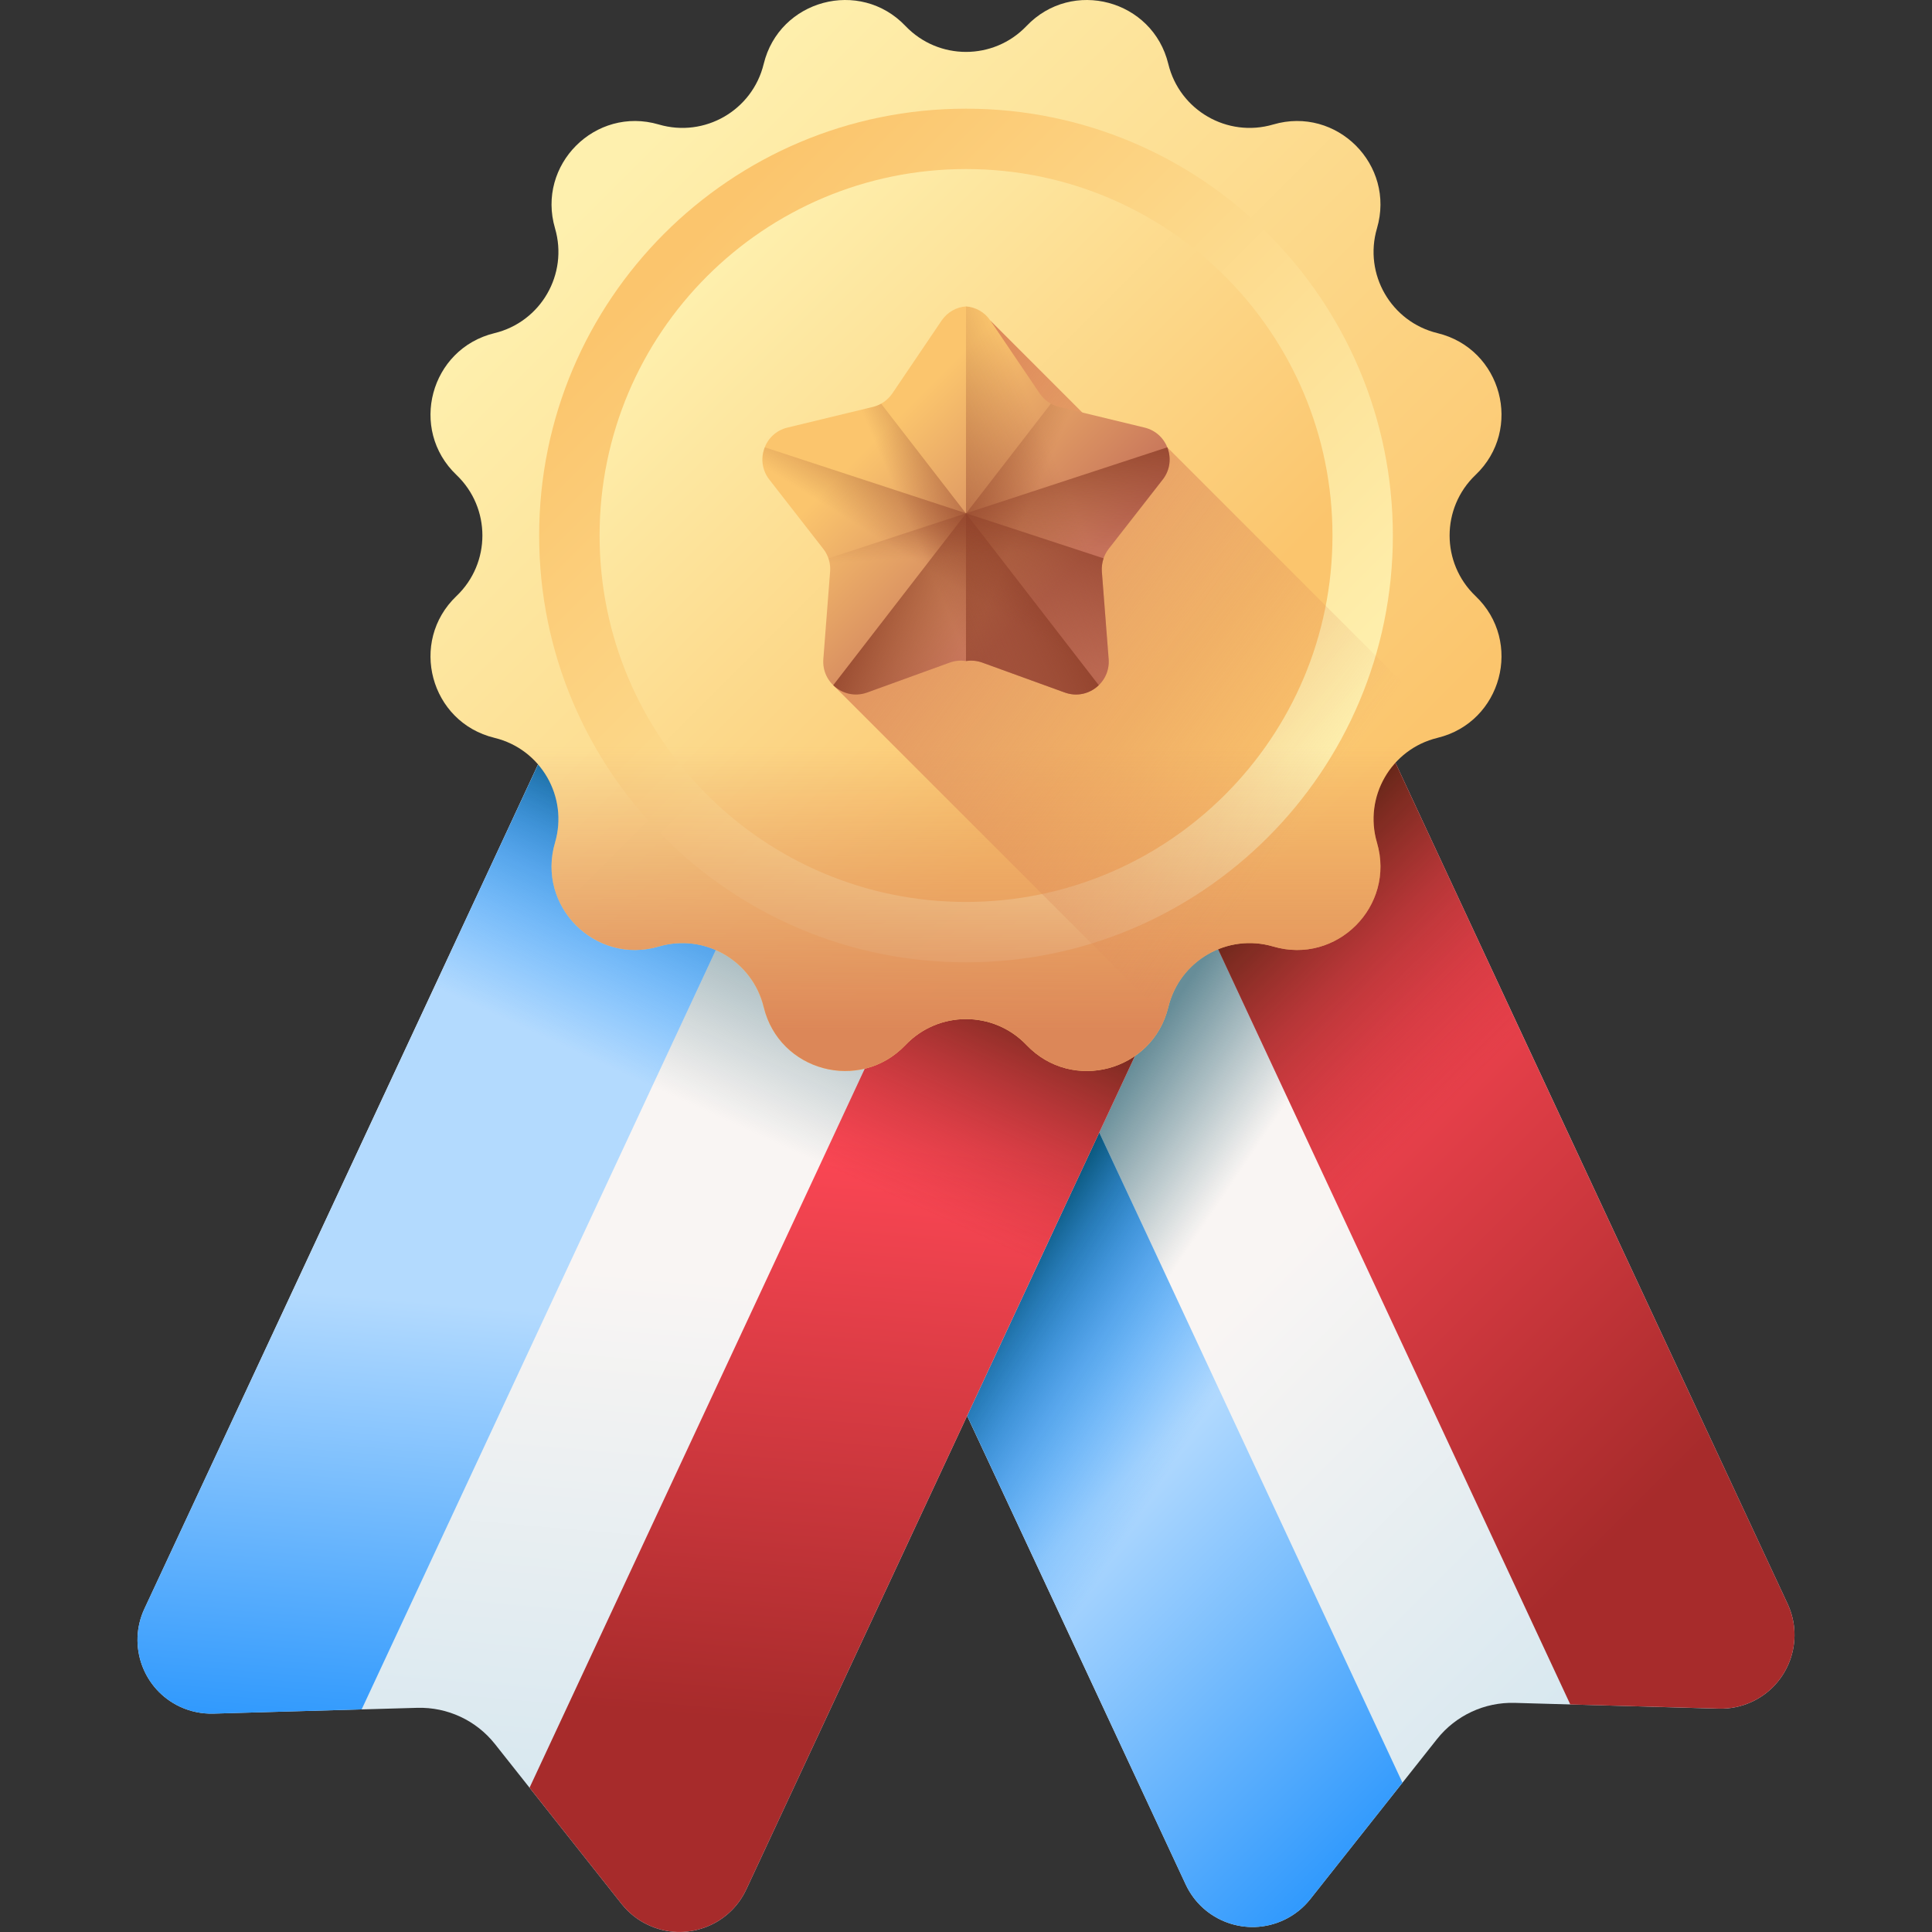 <svg width="32" height="32" viewBox="0 0 32 32" fill="none" xmlns="http://www.w3.org/2000/svg">
<rect x="0" y="0" width="32" height="32" fill="#333333" stroke="none"/>
<g clip-path="url(#clip0_88_15646)">
<path d="M19.639 31.213C19.924 31.824 20.651 32.088 21.262 31.803C21.434 31.723 21.585 31.604 21.703 31.455L23.801 28.805C24.112 28.413 24.589 28.191 25.088 28.205L28.467 28.301C28.657 28.306 28.845 28.267 29.017 28.187C29.629 27.902 29.893 27.175 29.608 26.564L23.029 12.456L13.06 17.105L19.639 31.213Z" fill="url(#paint0_linear_88_15646)"/>
<path d="M20.228 13.762L15.862 15.798L20.286 25.287L24.653 23.251L20.228 13.762Z" fill="url(#paint1_linear_88_15646)"/>
<path d="M26.009 28.231L28.467 28.3C28.657 28.306 28.845 28.267 29.017 28.187C29.629 27.902 29.893 27.175 29.608 26.564L23.029 12.456L19.435 14.132L26.009 28.231Z" fill="url(#paint2_linear_88_15646)"/>
<path d="M29.608 26.564L23.029 12.456L19.435 14.132L26.009 28.231L28.467 28.3C28.657 28.306 28.845 28.267 29.017 28.187C29.629 27.902 29.893 27.175 29.608 26.564Z" fill="url(#paint3_linear_88_15646)"/>
<path d="M23.229 29.527L16.655 15.429L13.06 17.105L19.639 31.213C19.924 31.824 20.651 32.088 21.262 31.803C21.434 31.723 21.585 31.604 21.703 31.455L23.229 29.527Z" fill="url(#paint4_linear_88_15646)"/>
<path d="M16.655 15.429L13.06 17.105L19.639 31.213C19.924 31.824 20.651 32.088 21.262 31.803C21.434 31.723 21.585 31.604 21.703 31.455L23.229 29.528L16.655 15.429Z" fill="url(#paint5_linear_88_15646)"/>
<path d="M2.392 26.646C2.107 27.257 2.371 27.984 2.982 28.269C3.154 28.349 3.343 28.388 3.533 28.383L6.911 28.287C7.411 28.273 7.888 28.495 8.198 28.887L10.297 31.537C10.415 31.686 10.566 31.805 10.738 31.885C11.349 32.17 12.076 31.906 12.361 31.295L18.939 17.187L8.97 12.538L2.392 26.646Z" fill="url(#paint6_linear_88_15646)"/>
<path d="M16.138 15.88L11.771 13.844L7.347 23.333L11.713 25.369L16.138 15.88Z" fill="url(#paint7_linear_88_15646)"/>
<path d="M8.771 29.61L10.297 31.537C10.415 31.686 10.566 31.805 10.738 31.885C11.349 32.17 12.076 31.906 12.361 31.295L18.939 17.187L15.345 15.511L8.771 29.61Z" fill="url(#paint8_linear_88_15646)"/>
<path d="M12.361 31.295L18.939 17.187L15.345 15.511L8.771 29.61L10.297 31.537C10.415 31.686 10.566 31.805 10.738 31.885C11.349 32.17 12.076 31.906 12.361 31.295Z" fill="url(#paint9_linear_88_15646)"/>
<path d="M5.99 28.313L12.565 14.214L8.97 12.538L2.392 26.646C2.107 27.257 2.371 27.984 2.982 28.269C3.154 28.349 3.343 28.388 3.533 28.383L5.99 28.313Z" fill="url(#paint10_linear_88_15646)"/>
<path d="M12.565 14.214L8.97 12.538L2.392 26.646C2.107 27.257 2.371 27.984 2.982 28.269C3.154 28.349 3.343 28.388 3.533 28.383L5.99 28.313L12.565 14.214Z" fill="url(#paint11_linear_88_15646)"/>
<path d="M17.003 0.43C17.759 -0.363 19.093 -0.005 19.351 1.06C19.538 1.828 20.329 2.285 21.088 2.062C22.14 1.753 23.116 2.73 22.807 3.782C22.584 4.541 23.041 5.332 23.81 5.518C24.875 5.777 25.233 7.111 24.439 7.867C23.867 8.413 23.867 9.326 24.439 9.872C25.233 10.628 24.875 11.963 23.81 12.221C23.041 12.407 22.584 13.199 22.807 13.957C23.116 15.009 22.139 15.986 21.088 15.677C20.329 15.454 19.538 15.911 19.351 16.68C19.093 17.745 17.759 18.102 17.003 17.309C16.457 16.736 15.543 16.736 14.997 17.309C14.241 18.102 12.907 17.745 12.649 16.68C12.462 15.911 11.671 15.454 10.912 15.677C9.86 15.986 8.884 15.009 9.193 13.957C9.416 13.199 8.959 12.407 8.19 12.221C7.125 11.963 6.767 10.629 7.561 9.872C8.133 9.326 8.133 8.413 7.561 7.867C6.767 7.111 7.125 5.777 8.19 5.518C8.959 5.332 9.415 4.541 9.193 3.782C8.884 2.73 9.861 1.753 10.912 2.062C11.671 2.285 12.462 1.828 12.649 1.06C12.907 -0.005 14.241 -0.363 14.997 0.43C15.543 1.003 16.457 1.003 17.003 0.43Z" fill="url(#paint12_linear_88_15646)"/>
<path d="M16 15.939C19.904 15.939 23.07 12.774 23.07 8.87C23.07 4.965 19.904 1.8 16 1.8C12.095 1.8 8.93 4.965 8.93 8.87C8.93 12.774 12.095 15.939 16 15.939Z" fill="url(#paint13_linear_88_15646)"/>
<path d="M16 14.939C19.352 14.939 22.07 12.222 22.07 8.87C22.07 5.518 19.352 2.8 16 2.8C12.648 2.8 9.931 5.518 9.931 8.87C9.931 12.222 12.648 14.939 16 14.939Z" fill="url(#paint14_linear_88_15646)"/>
<path d="M7.985 8.767C8.015 9.165 7.874 9.574 7.561 9.872C6.767 10.629 7.125 11.963 8.19 12.221C8.959 12.408 9.415 13.199 9.193 13.958C8.884 15.009 9.861 15.986 10.912 15.677C11.671 15.454 12.462 15.911 12.649 16.68C12.907 17.745 14.241 18.102 14.997 17.309C15.543 16.736 16.457 16.736 17.003 17.309C17.759 18.102 19.093 17.745 19.351 16.68C19.538 15.911 20.329 15.454 21.088 15.677C22.14 15.986 23.116 15.009 22.807 13.958C22.584 13.199 23.041 12.408 23.81 12.221C24.875 11.963 25.233 10.629 24.439 9.872C24.126 9.574 23.985 9.165 24.015 8.767H7.985Z" fill="url(#paint15_linear_88_15646)"/>
<path d="M19.334 7.409L18.542 7.448L16.405 5.311L13.801 11.349L19.299 16.847C19.319 16.794 19.337 16.738 19.352 16.68C19.538 15.911 20.329 15.454 21.088 15.677C22.14 15.986 23.116 15.009 22.807 13.957C22.584 13.199 23.041 12.407 23.81 12.221C23.898 12.2 23.981 12.17 24.059 12.135L19.334 7.409Z" fill="url(#paint16_linear_88_15646)"/>
<path d="M18.957 7.082L17.543 6.74C17.411 6.708 17.296 6.628 17.22 6.516L16.405 5.311C16.306 5.165 16.155 5.087 16 5.075C15.845 5.087 15.694 5.165 15.595 5.311L14.78 6.516C14.704 6.628 14.589 6.708 14.457 6.74L13.043 7.082C12.66 7.174 12.5 7.632 12.742 7.943L13.636 9.091C13.72 9.198 13.76 9.332 13.749 9.467L13.637 10.917C13.607 11.311 13.993 11.604 14.364 11.47L15.732 10.974C15.818 10.943 15.91 10.935 16 10.949C16.089 10.935 16.182 10.943 16.268 10.974L17.636 11.47C18.007 11.604 18.393 11.311 18.363 10.917L18.25 9.467C18.24 9.332 18.28 9.198 18.363 9.091L19.258 7.943C19.5 7.632 19.34 7.174 18.957 7.082Z" fill="url(#paint17_linear_88_15646)"/>
<path d="M16.268 10.974L17.636 11.47C18.007 11.604 18.393 11.311 18.363 10.917L18.25 9.467C18.24 9.332 18.28 9.198 18.364 9.091L19.258 7.944C19.5 7.632 19.34 7.174 18.957 7.082L17.543 6.74C17.411 6.708 17.296 6.628 17.22 6.516L16.405 5.311C16.306 5.166 16.155 5.087 16 5.075V10.949C16.09 10.935 16.182 10.943 16.268 10.974Z" fill="url(#paint18_linear_88_15646)"/>
<path d="M18.957 7.082L17.543 6.74C17.494 6.728 17.448 6.71 17.406 6.686L13.801 11.349C13.942 11.486 14.155 11.546 14.364 11.47L15.732 10.974C15.818 10.943 15.911 10.935 16 10.949C16.09 10.935 16.182 10.943 16.268 10.974L17.636 11.47C18.007 11.604 18.393 11.311 18.363 10.917L18.25 9.467C18.24 9.332 18.28 9.198 18.364 9.091L19.258 7.943C19.5 7.632 19.34 7.174 18.957 7.082Z" fill="url(#paint19_linear_88_15646)"/>
<path d="M13.043 7.082L14.457 6.74C14.506 6.728 14.552 6.71 14.594 6.686L18.199 11.349C18.058 11.486 17.845 11.546 17.636 11.47L16.268 10.974C16.182 10.943 16.09 10.935 16 10.949C15.911 10.935 15.818 10.943 15.732 10.974L14.364 11.47C13.993 11.604 13.607 11.311 13.637 10.917L13.749 9.467C13.76 9.332 13.72 9.198 13.636 9.091L12.742 7.943C12.5 7.632 12.66 7.174 13.043 7.082Z" fill="url(#paint20_linear_88_15646)"/>
<path d="M12.667 7.409C12.6 7.579 12.616 7.781 12.742 7.943L13.636 9.091C13.72 9.198 13.76 9.332 13.749 9.467L13.637 10.917C13.607 11.311 13.993 11.604 14.364 11.47L15.732 10.974C15.818 10.943 15.91 10.935 16 10.949C16.089 10.935 16.181 10.943 16.268 10.974L17.636 11.47C18.007 11.604 18.393 11.311 18.362 10.917L18.25 9.467C18.245 9.392 18.255 9.318 18.279 9.248L12.667 7.409Z" fill="url(#paint21_linear_88_15646)"/>
<path d="M19.334 7.409C19.401 7.579 19.385 7.781 19.258 7.943L18.364 9.091C18.281 9.198 18.241 9.332 18.251 9.467L18.363 10.917C18.394 11.311 18.008 11.604 17.637 11.47L16.269 10.974C16.182 10.943 16.09 10.935 16.001 10.949C15.911 10.935 15.819 10.943 15.733 10.974L14.365 11.47C13.994 11.604 13.608 11.311 13.638 10.917L13.75 9.467C13.756 9.392 13.746 9.318 13.722 9.248L19.334 7.409Z" fill="url(#paint22_linear_88_15646)"/>
</g>
<defs>
<linearGradient id="paint0_linear_88_15646" x1="20.71" y1="21.262" x2="26.855" y2="27.408" gradientUnits="userSpaceOnUse">
<stop stop-color="#F9F5F3"/>
<stop offset="1" stop-color="#D8E8F0"/>
</linearGradient>
<linearGradient id="paint1_linear_88_15646" x1="20.403" y1="19.622" x2="18.353" y2="18.242" gradientUnits="userSpaceOnUse">
<stop stop-color="#678D98" stop-opacity="0"/>
<stop offset="0.996" stop-color="#678D98" stop-opacity="0.996"/>
<stop offset="1" stop-color="#678D98"/>
</linearGradient>
<linearGradient id="paint2_linear_88_15646" x1="21.279" y1="17.103" x2="28.206" y2="24.03" gradientUnits="userSpaceOnUse">
<stop stop-color="#FD4755"/>
<stop offset="1" stop-color="#A72B2B"/>
</linearGradient>
<linearGradient id="paint3_linear_88_15646" x1="23.232" y1="19.013" x2="19.467" y2="15.123" gradientUnits="userSpaceOnUse">
<stop stop-color="#A72B2B" stop-opacity="0"/>
<stop offset="1" stop-color="#42210B"/>
</linearGradient>
<linearGradient id="paint4_linear_88_15646" x1="18.941" y1="24.167" x2="25.805" y2="31.031" gradientUnits="userSpaceOnUse">
<stop stop-color="#B3DAFE"/>
<stop offset="1" stop-color="#0182FC"/>
</linearGradient>
<linearGradient id="paint5_linear_88_15646" x1="19.428" y1="24.256" x2="15.914" y2="21.998" gradientUnits="userSpaceOnUse">
<stop stop-color="#0182FC" stop-opacity="0"/>
<stop offset="0.188" stop-color="#0181F8" stop-opacity="0.188"/>
<stop offset="0.351" stop-color="#017DEE" stop-opacity="0.351"/>
<stop offset="0.505" stop-color="#0176DC" stop-opacity="0.505"/>
<stop offset="0.654" stop-color="#016DC3" stop-opacity="0.654"/>
<stop offset="0.799" stop-color="#0261A2" stop-opacity="0.799"/>
<stop offset="0.938" stop-color="#02537B" stop-opacity="0.938"/>
<stop offset="1" stop-color="#024C67"/>
</linearGradient>
<linearGradient id="paint6_linear_88_15646" x1="10.707" y1="21.076" x2="9.951" y2="29.735" gradientUnits="userSpaceOnUse">
<stop stop-color="#F9F5F3"/>
<stop offset="1" stop-color="#D8E8F0"/>
</linearGradient>
<linearGradient id="paint7_linear_88_15646" x1="12.194" y1="18.637" x2="14.186" y2="14.294" gradientUnits="userSpaceOnUse">
<stop stop-color="#678D98" stop-opacity="0"/>
<stop offset="0.996" stop-color="#678D98" stop-opacity="0.996"/>
<stop offset="1" stop-color="#678D98"/>
</linearGradient>
<linearGradient id="paint8_linear_88_15646" x1="14.258" y1="18.837" x2="13.406" y2="28.597" gradientUnits="userSpaceOnUse">
<stop stop-color="#FD4755"/>
<stop offset="1" stop-color="#A72B2B"/>
</linearGradient>
<linearGradient id="paint9_linear_88_15646" x1="15.377" y1="20.097" x2="17.369" y2="15.754" gradientUnits="userSpaceOnUse">
<stop stop-color="#A72B2B" stop-opacity="0"/>
<stop offset="1" stop-color="#42210B"/>
</linearGradient>
<linearGradient id="paint10_linear_88_15646" x1="7.344" y1="21.589" x2="6.5" y2="31.261" gradientUnits="userSpaceOnUse">
<stop stop-color="#B3DAFE"/>
<stop offset="1" stop-color="#0182FC"/>
</linearGradient>
<linearGradient id="paint11_linear_88_15646" x1="8.983" y1="17.164" x2="10.975" y2="12.821" gradientUnits="userSpaceOnUse">
<stop stop-color="#0182FC" stop-opacity="0"/>
<stop offset="0.188" stop-color="#0181F8" stop-opacity="0.188"/>
<stop offset="0.351" stop-color="#017DEE" stop-opacity="0.351"/>
<stop offset="0.505" stop-color="#0176DC" stop-opacity="0.505"/>
<stop offset="0.654" stop-color="#016DC3" stop-opacity="0.654"/>
<stop offset="0.799" stop-color="#0261A2" stop-opacity="0.799"/>
<stop offset="0.938" stop-color="#02537B" stop-opacity="0.938"/>
<stop offset="1" stop-color="#024C67"/>
</linearGradient>
<linearGradient id="paint12_linear_88_15646" x1="10.071" y1="2.941" x2="21.39" y2="14.259" gradientUnits="userSpaceOnUse">
<stop stop-color="#FEF0AE"/>
<stop offset="1" stop-color="#FBC56D"/>
</linearGradient>
<linearGradient id="paint13_linear_88_15646" x1="20.591" y1="13.461" x2="11.274" y2="4.144" gradientUnits="userSpaceOnUse">
<stop stop-color="#FEF0AE"/>
<stop offset="1" stop-color="#FBC56D"/>
</linearGradient>
<linearGradient id="paint14_linear_88_15646" x1="11.588" y1="4.457" x2="18.851" y2="11.72" gradientUnits="userSpaceOnUse">
<stop stop-color="#FEF0AE"/>
<stop offset="1" stop-color="#FBC56D"/>
</linearGradient>
<linearGradient id="paint15_linear_88_15646" x1="16" y1="12.374" x2="16" y2="17.091" gradientUnits="userSpaceOnUse">
<stop stop-color="#DC8758" stop-opacity="0"/>
<stop offset="0.996" stop-color="#DC8758" stop-opacity="0.996"/>
<stop offset="1" stop-color="#DC8758"/>
</linearGradient>
<linearGradient id="paint16_linear_88_15646" x1="21.489" y1="13.703" x2="14.085" y2="8.338" gradientUnits="userSpaceOnUse">
<stop stop-color="#DC8758" stop-opacity="0"/>
<stop offset="0.996" stop-color="#DC8758" stop-opacity="0.996"/>
<stop offset="1" stop-color="#DC8758"/>
</linearGradient>
<linearGradient id="paint17_linear_88_15646" x1="14.498" y1="7.278" x2="17.206" y2="9.987" gradientUnits="userSpaceOnUse">
<stop stop-color="#FBC56D"/>
<stop offset="1" stop-color="#C5715A"/>
</linearGradient>
<linearGradient id="paint18_linear_88_15646" x1="17.623" y1="8.016" x2="13.879" y2="9.564" gradientUnits="userSpaceOnUse">
<stop stop-color="#8C3D27" stop-opacity="0"/>
<stop offset="1" stop-color="#8C3D27"/>
</linearGradient>
<linearGradient id="paint19_linear_88_15646" x1="16.645" y1="9.345" x2="14.596" y2="8.467" gradientUnits="userSpaceOnUse">
<stop stop-color="#8C3D27" stop-opacity="0"/>
<stop offset="1" stop-color="#8C3D27"/>
</linearGradient>
<linearGradient id="paint20_linear_88_15646" x1="15.354" y1="9.345" x2="17.404" y2="8.467" gradientUnits="userSpaceOnUse">
<stop stop-color="#8C3D27" stop-opacity="0"/>
<stop offset="1" stop-color="#8C3D27"/>
</linearGradient>
<linearGradient id="paint21_linear_88_15646" x1="15.4" y1="9.448" x2="16.718" y2="7.33" gradientUnits="userSpaceOnUse">
<stop stop-color="#8C3D27" stop-opacity="0"/>
<stop offset="1" stop-color="#8C3D27"/>
</linearGradient>
<linearGradient id="paint22_linear_88_15646" x1="16.499" y1="9.18" x2="16.389" y2="7.11" gradientUnits="userSpaceOnUse">
<stop stop-color="#8C3D27" stop-opacity="0"/>
<stop offset="1" stop-color="#8C3D27"/>
</linearGradient>
<clipPath id="clip0_88_15646">
<rect width="32" height="32" fill="white"/>
</clipPath>
</defs>
</svg>
